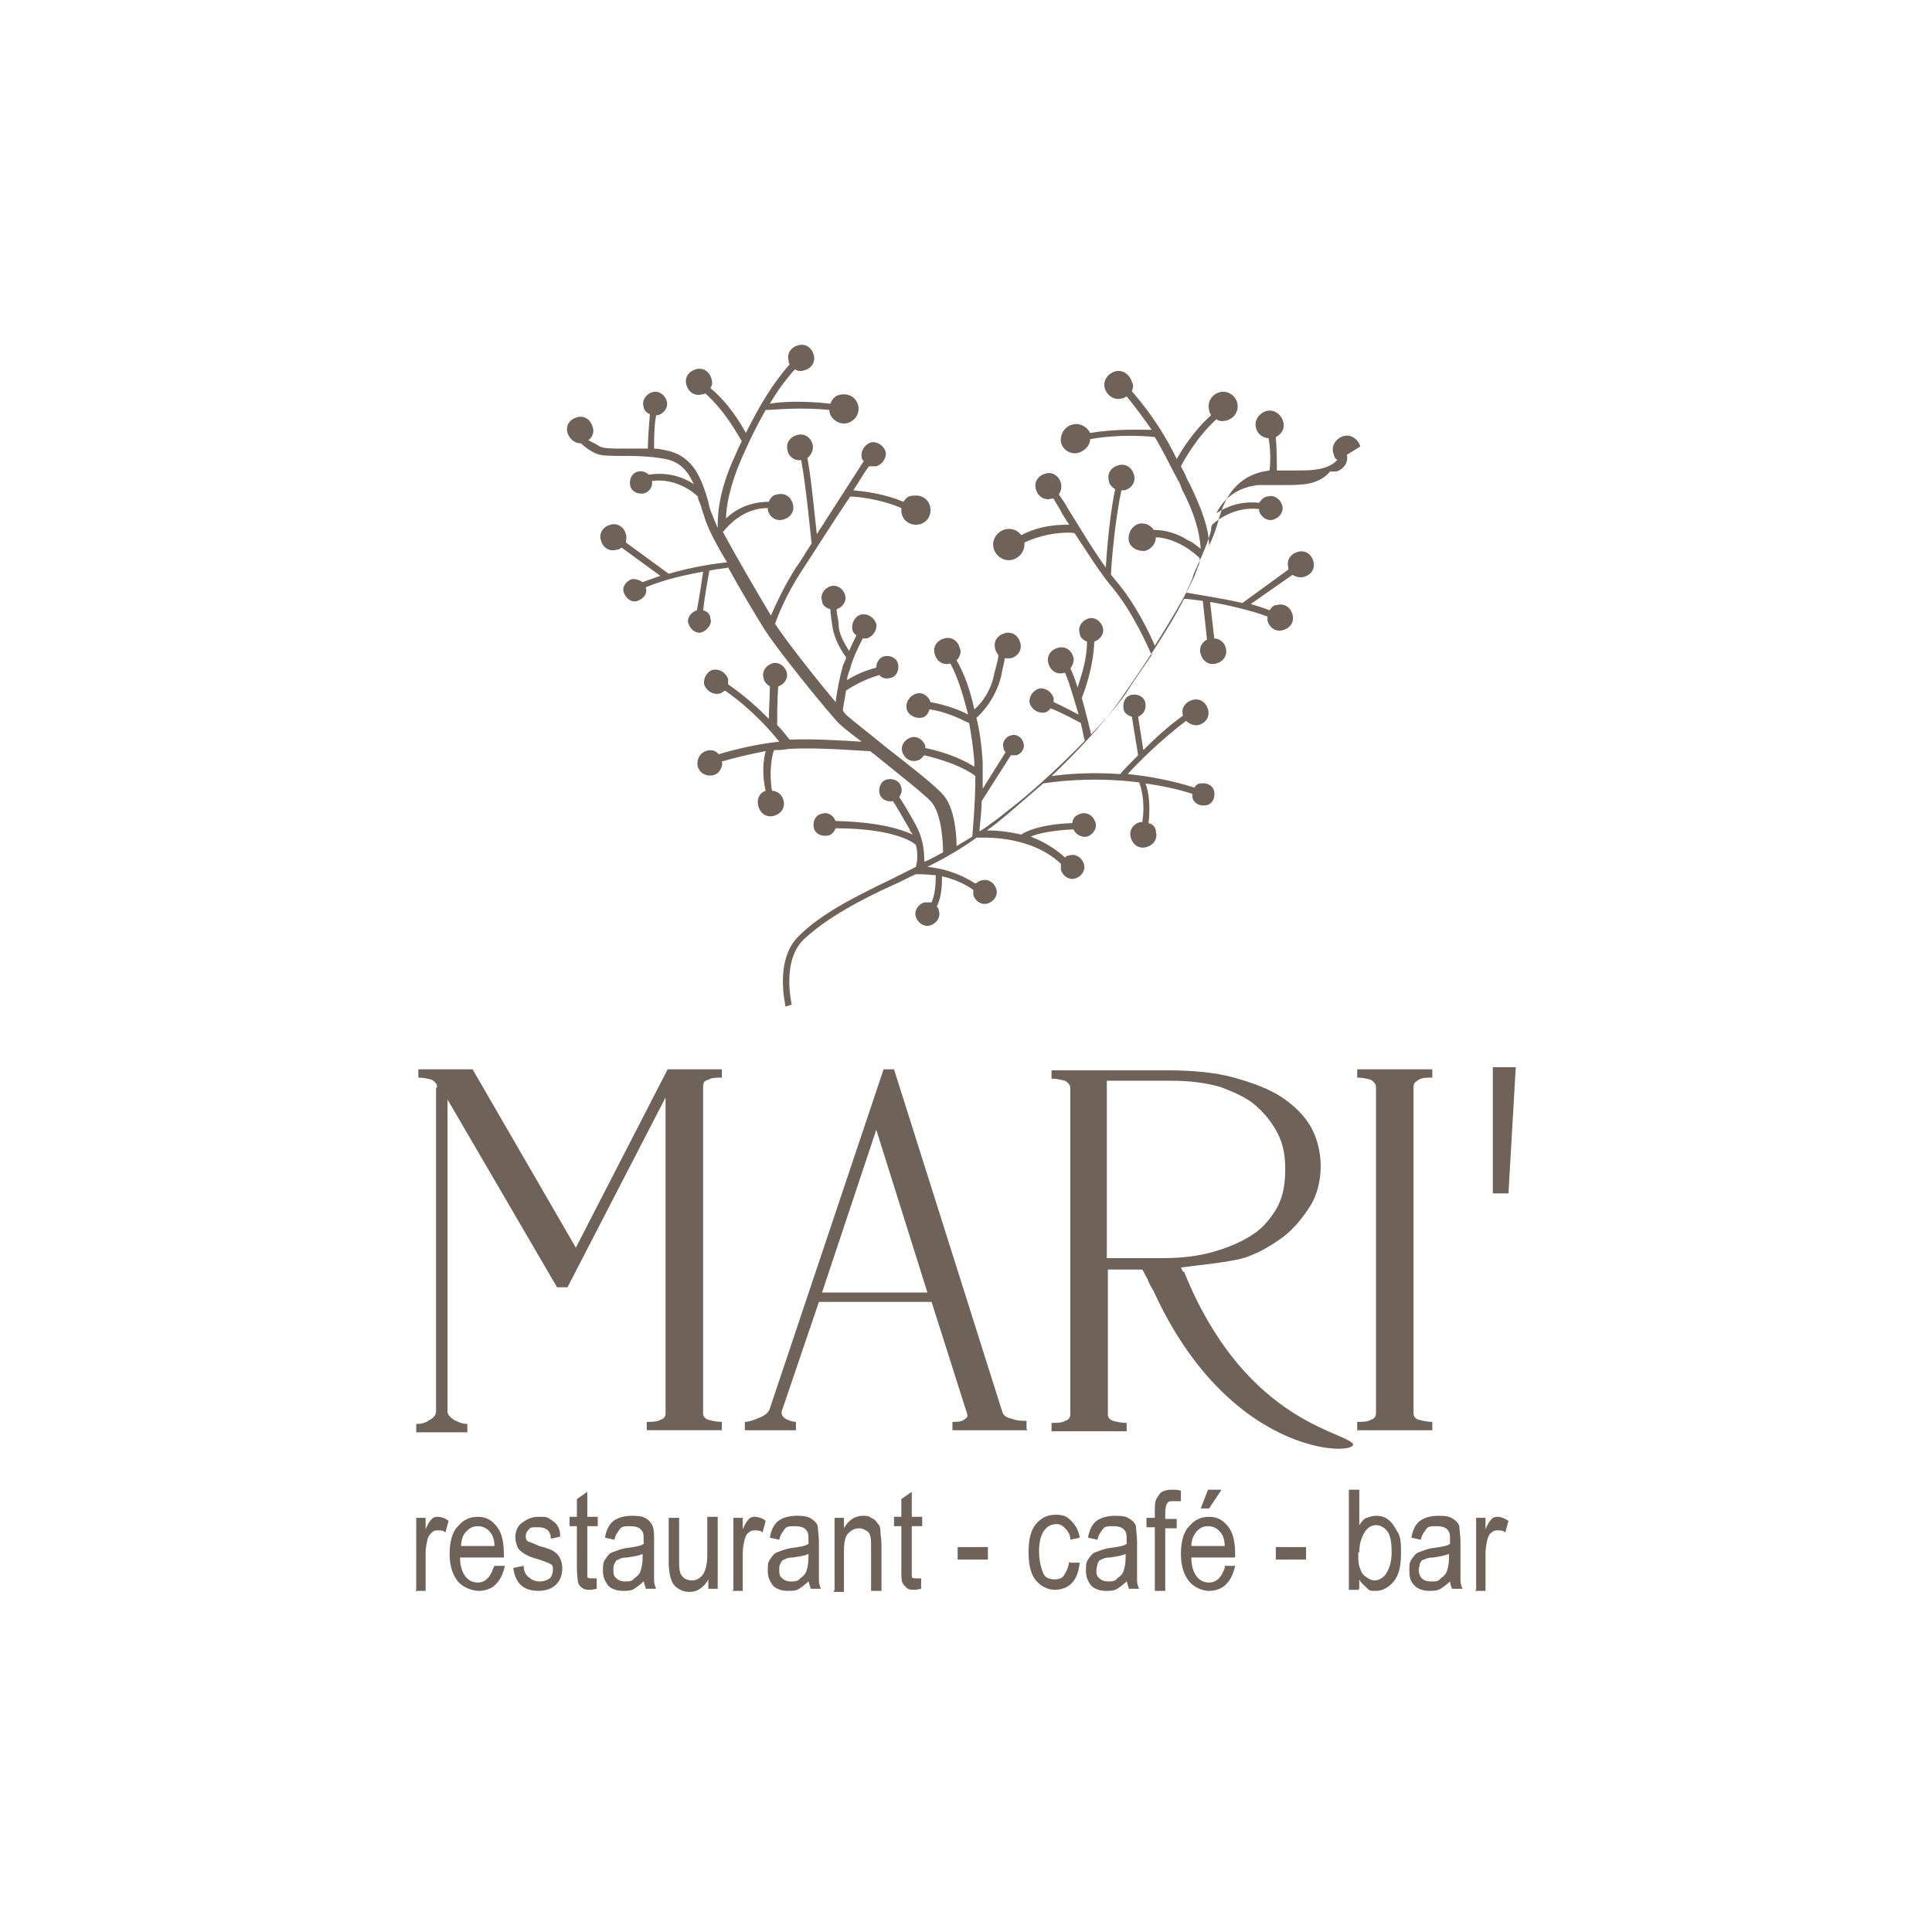 <?xml version="1.0" encoding="UTF-8"?> <svg xmlns="http://www.w3.org/2000/svg" xmlns:xlink="http://www.w3.org/1999/xlink" id="Ebene_2" version="1.1" viewBox="0 0 185.2 185.2"><defs><style> .st0 { fill: #6f6359; } </style></defs><g id="Ebene_1-2"><g><path class="st0" d="M130.4,42.8c-.2-.7-.9-1.2-1.6-1-.7.2-1.2.9-1,1.6s.2.5.4.7c-.9.9-2.2,1-3.8,1-.6,0-1.3,0-2,0,0-.7,0-2-.1-3.2.6-.3.9-.9.7-1.5-.2-.7-.9-1.2-1.6-1-.7.2-1.2.9-1,1.6.1.6.7,1,1.2,1,.2,1,.2,2.3.1,3.1-2.6.3-4.2,2-4.9,4.8-.2.7-.5,1.6-.9,2.4,0-1.6-.7-3.5-1.8-5.8-.1-.2-.3-.5-.4-.8-.1-.3-.3-.6-.5-1,.2-.4,1.5-2.8,3.4-4.5.3.2.6.2,1,.1.7-.2,1.2-.9,1-1.7-.2-.7-.9-1.2-1.7-1-.7.2-1.2.9-1,1.7,0,.2.1.3.2.5-1.6,1.4-2.8,3.3-3.3,4.2-.9-1.9-2.3-4.2-4.3-6.5.1-.3.2-.6,0-.9-.2-.7-.9-1.2-1.6-1s-1.2.9-1,1.6.9,1.2,1.6,1c.2,0,.3-.1.5-.2.9,1.1,1.7,2.2,2.4,3.2-1.1,0-3.5-.1-5.9.3-.3-.6-1-1-1.7-.8-.8.2-1.2,1-1.1,1.7.2.8,1,1.2,1.7,1,.6-.2,1.1-.7,1.1-1.3,2.7-.5,5.5-.3,6.2-.2.9,1.5,1.6,3,2.2,4.1.2.3.3.6.4.9,1.2,2.3,1.7,4.1,1.8,5.7-.3-.2-.7-.6-1.2-.8-1.1-.7-2.2-1-3.3-1-.3-.5-.9-.7-1.4-.6-.7.2-1.1.9-1,1.6s.9,1.1,1.6,1c.6-.2,1-.7,1-1.3,2.1.1,3.8,1.6,4.2,2,0,.3,0,.6-.2.9-.4,1.4-2.2,4.5-4.1,7.5-.5-1.2-1.9-4.1-3.7-6.2-.2-.2-.3-.4-.5-.6,0-.8.4-5.4,1-8.1,0,0,.2,0,.3,0,.7-.2,1.1-.8.9-1.5s-.8-1.1-1.5-.9-1.1.8-.9,1.5c0,.3.3.6.6.8-.5,2.3-.8,5.8-.9,7.5-1.3-1.8-2.6-4-3.6-5.6-.3-.6-.7-1.1-.9-1.4.2-.3.3-.7.2-1.1-.2-.7-.8-1.1-1.5-.9-.7.2-1.1.8-.9,1.5s.8,1.1,1.5.9c0,0,.1,0,.2,0,.2.4.5.8.8,1.4.2.3.4.7.7,1.1-.9,0-2.7,0-4.6,1-.3-.4-.7-.6-1.2-.6-.8,0-1.5.7-1.5,1.5s.7,1.5,1.5,1.5,1.5-.7,1.5-1.5,0-.1,0-.2c2.2-1,4.2-1,4.8-.9,1.2,1.8,2.5,3.9,3.7,5.3,1.9,2.3,3.4,5.7,3.7,6.4-.9,1.3-1.8,2.6-2.5,3.7-.9,1.3-2.1,2.6-3.3,3.9-.2-.8-.5-2.1-.9-3.5.2-.5,1.1-2.8,1.2-5.4h0c.6-.2,1-.8.8-1.4s-.8-1-1.4-.8-1,.8-.8,1.4c0,.4.4.7.7.8,0,1.8-.6,3.4-.9,4.4-.2-.6-.4-1.3-.7-1.8.2-.3.4-.7.3-1.1-.2-.7-.8-1.1-1.5-.9s-1.1.8-.9,1.5.8,1.1,1.5.9c0,0,0,0,.1,0,.5,1.2.9,2.7,1.3,4-.6-.3-1.5-.8-2.4-1.2,0-.1,0-.3,0-.4-.2-.6-.8-1-1.4-.9-.6.2-1,.8-.9,1.4.2.6.8,1,1.4.9.2,0,.5-.2.6-.4,1.3.5,2.5,1.2,2.9,1.4.2.8.3,1.5.4,1.7-2.8,2.9-5.8,5.5-7,6.4-1,.8-2,1.6-3.1,2.3,0-.6.2-1.7.2-2.9l2.8-4.4c.2,0,.3,0,.5,0,.5-.1.9-.7.7-1.2-.1-.5-.7-.9-1.2-.7-.5.1-.9.7-.7,1.2,0,.2.1.3.2.4l-2.2,3.5c0-.9,0-1.8,0-2.6-.1-1.6-.3-3-.6-4.2.5-.4,1.9-1.9,2.4-4.1.1-.7.3-1.2.3-1.6.2,0,.4,0,.6,0,.7-.2,1.1-.8.9-1.5s-.8-1.1-1.5-.9c-.7.2-1.1.8-.9,1.5,0,.2.2.4.3.6,0,.4-.2,1-.4,1.8-.3,1.7-1.3,2.9-1.9,3.4-.4-1.9-1-3.5-1.7-4.7.3-.3.5-.8.3-1.2-.2-.7-.8-1.1-1.5-.9-.7.2-1.1.8-.9,1.5s.8,1.1,1.5.9h0c.7,1.3,1.2,2.9,1.7,4.9-.7-.4-2-.9-3.6-1.2-.2-.6-.8-1-1.4-.8-.6.2-1,.8-.9,1.4s.8,1,1.4.9c.4,0,.7-.4.8-.8,2.1.3,3.6,1.3,3.8,1.3.2,1.1.4,2.4.5,3.7,0,.2,0,.3,0,.5-.8-.5-2.3-1.3-4.7-1.8,0,0,0-.1,0-.2-.2-.6-.8-1-1.4-.8s-1,.8-.8,1.4.8,1,1.4.8c.3,0,.5-.3.7-.5,3,.7,4.6,1.7,4.9,2,0,2.7-.3,5.7-.3,5.8h0c-.5.3-1,.6-1.5.9,0-1.1-.2-3.6-1.2-4.8-.7-.9-3.3-2.9-5.6-4.7-1.7-1.4-3.4-2.7-3.8-3.1,0,0-.2-.2-.3-.4,0-.3.2-1.1.3-1.9.3-.2,1.5-1,3.2-1.5.2.3.6.4,1,.3.6-.1.9-.7.8-1.3-.1-.6-.7-.9-1.3-.8-.5.1-.8.6-.8,1.1-1.2.3-2.2.8-2.8,1.2,0-.4.2-.8.3-1.1.2-.9.8-2.1,1.2-2.9.2,0,.3,0,.4,0,.6-.2,1-.8.9-1.4-.2-.6-.8-1-1.4-.9s-1,.8-.9,1.4c0,.2.2.5.4.6-.2.4-.5,1-.7,1.5-.3-.5-.9-1.4-1-2.3,0-.7-.2-1.2-.2-1.7.6-.2,1-.8.8-1.4-.2-.6-.8-1-1.4-.8-.6.2-1,.8-.8,1.4,0,.4.4.7.8.8,0,.4.1,1,.2,1.7.2,1.3,1,2.5,1.3,2.9,0,.3-.2.5-.3.8-.3,1.1-.6,2.6-.7,3.5-1.6-1.9-4.7-5.8-5.8-7.5.2-.6,1-2.7,2.5-5,1-1.5,3-4.7,4.7-7.2.6,0,2.8.2,4.9,1.1v.2c0,.8.6,1.4,1.4,1.4s1.4-.6,1.4-1.4-.6-1.4-1.4-1.4-.9.2-1.2.6c-1.9-.8-3.8-1-4.8-1.1.6-.9,1.1-1.8,1.5-2.3.2,0,.4,0,.7,0,.6-.2,1-.8.9-1.4-.2-.6-.8-1-1.4-.9-.6.2-1,.8-.9,1.4,0,.2.1.3.2.4-.9,1.4-2.9,4.5-4.5,7-.2-1.7-.5-5.1-.9-7.3.4-.3.6-.8.5-1.3-.2-.7-.8-1.1-1.5-.9s-1.1.8-.9,1.5c.1.6.7,1,1.3.9.5,2.7.9,7.2,1,8-.6.9-1.1,1.8-1.5,2.3-1.2,1.9-2,3.7-2.4,4.6-1.2-2-3.3-5.6-4.6-8,.4-.5,1.9-2.3,4.3-2.3,0,0,0,.1,0,.2.2.7.8,1.1,1.5.9s1.1-.8.9-1.5-.8-1.1-1.5-.9c-.4,0-.7.4-.8.7-1.9,0-3.3.8-4.1,1.6,0-1,.3-3.1,1.6-6,.8-1.8,1.5-3.2,2.2-4.4.7,0,3.3-.3,6.1,0,0,.7.7,1.3,1.4,1.3s1.4-.6,1.4-1.4-.6-1.4-1.4-1.4-1.1.4-1.3.9c-2.5-.3-4.8-.2-5.8,0,.7-1.2,1.5-2.3,2.4-3.3.3.2.6.2.9.1.7-.2,1.1-.8.9-1.5s-.8-1.1-1.5-.9-1.1.8-.9,1.5c0,.1,0,.2.1.3-1.7,2-2.8,3.8-4.2,6.6-.5-.9-1.6-2.8-3.4-4.3.2-.3.2-.6.1-.9-.2-.7-.8-1.1-1.5-.9s-1.1.8-.9,1.5.8,1.1,1.5.9c.1,0,.2,0,.3-.1,2,1.8,3.2,4.1,3.5,4.6-.2.4-.4.8-.6,1.3-1.8,3.8-1.7,6.3-1.7,7-.2-.5-.4-.9-.5-1.2-.2-.4-.3-.8-.4-1.3-.6-2-1.3-4.3-3.9-4.9-.5-.1-.9-.2-1.3-.2,0-.8,0-2.2.2-3.2,0,0,.1,0,.2,0,.6-.2,1-.8.8-1.4-.2-.6-.8-1-1.4-.8s-1,.8-.8,1.4c0,.3.3.6.6.7-.1,1.1-.2,2.6-.2,3.3-.9,0-1.8,0-2.5,0-.9,0-1.7,0-2.1-.2-.3-.2-.7-.4-1.1-.6.4-.3.6-.8.4-1.3-.2-.7-.8-1.1-1.5-.9-.7.2-1.1.8-.9,1.5.2.6.7,1,1.3,1,.3.3.8.7,1.5,1,.5.2,1.3.2,2.3.2,1.2,0,2.7,0,4.3.3,1.5.3,2.2,1.3,2.7,2.4-.9-.6-2.4-1.2-4.3-.9-.2-.2-.6-.4-1-.3-.6.1-.9.7-.8,1.3s.7.9,1.3.8c.5-.1.9-.6.8-1.2,2.4-.3,4.1,1.2,4.4,1.5,0,.3.2.6.3.9.1.5.3.9.4,1.3.3.9,1.1,2.5,2.1,4.1-1,.1-3.2.4-5.6,1.1l-4.1-3c0-.2.1-.5,0-.8-.2-.7-.8-1.1-1.5-.9-.7.2-1.1.8-.9,1.5.2.7.8,1.1,1.5.9.2,0,.3-.1.5-.2l3.7,2.7c-.6.2-1.1.4-1.7.6-.3-.2-.6-.3-1-.3-.6.2-1,.8-.8,1.3.2.6.8,1,1.3.8.6-.2,1-.7.8-1.3,1.9-.8,3.9-1.2,5.5-1.5-.1.7-.3,2.1-.6,3.7h0c-.6.2-1,.8-.8,1.3.2.6.8,1,1.3.8s1-.8.8-1.3c0-.4-.3-.7-.7-.8.2-1.7.5-3.2.6-3.8.9-.2,1.5-.2,1.8-.3,1.2,2.2,2.6,4.5,3.4,5.8,1.3,2.1,5.9,7.7,6.9,8.8.3.4,1.3,1.2,2.5,2.1-1.6-.1-4.6-.3-6.9-.2-.2-.2-.6-.8-1.2-1.4,0-.5,0-2.4.1-3.7,0,0,0,0,0,0,.6-.2,1-.8.8-1.4-.2-.6-.8-1-1.4-.8-.6.2-1,.8-.8,1.4,0,.3.3.6.6.8,0,1-.1,2.3-.1,3.1-1-1-2.3-2.2-3.9-3.3,0-.2,0-.3,0-.5-.2-.6-.8-1-1.4-.9s-1,.8-.9,1.4c.2.6.8,1,1.4.9.2,0,.4-.2.6-.3,2.6,1.8,4.5,4,5.2,4.9-2.1.2-4.5.8-5.8,1.2-.4-.5-1.1-.5-1.6-.1-.5.4-.6,1.2-.2,1.7.4.5,1.2.6,1.7.2.3-.3.5-.7.4-1.1,1-.3,2.6-.7,4.2-1-.2.7-.4,2.2,0,3.8-.6.2-.9.8-.7,1.5.2.7.8,1.1,1.5.9s1.1-.8.9-1.5c-.1-.5-.6-.9-1.1-.9-.3-1.8,0-3.4.2-3.9.4,0,.9,0,1.3-.1,2.9-.2,7.2.2,7.9.2.1.1.3.2.4.3,2.2,1.8,4.8,3.8,5.5,4.6,1,1.2,1.1,4,1.1,4.8-.6.3-1.2.7-1.8.9,0-.7,0-2-.8-3.5-.6-1.1-1.2-2.1-1.6-2.7.2-.3.3-.6.2-.9-.1-.6-.7-.9-1.3-.8-.6.1-.9.7-.8,1.3s.7.9,1.3.8c0,0,0,0,0,0,.4.6.9,1.5,1.6,2.7,0,.2.2.3.3.5-1.1-.5-3.2-1.2-7.4-1.3-.2-.5-.7-.9-1.3-.7-.6.1-.9.7-.8,1.3.1.6.7.9,1.3.8.4,0,.7-.4.8-.7,5.5,0,7.4,1.3,7.7,1.6.3,1.2,0,2,0,2.1-.8.4-1.6.8-2.4,1.2-3.1,1.5-6.6,3.2-8.8,5.4-2.4,2.3-1.3,6.6-1.3,6.8l.6-.2s-1-4.1,1.1-6.2c2.2-2.1,5.6-3.9,8.7-5.3.7-.3,1.4-.7,2.1-1,.2,0,.9,0,1.9.1,0,.5,0,1.7-.4,2.6-.2,0-.4,0-.7,0-.6.2-1,.8-.8,1.4s.8,1,1.4.8c.6-.2,1-.8.8-1.4,0-.2-.1-.3-.2-.4.5-1,.5-2.2.5-2.9.9.2,2,.6,3,1.3,0,.2,0,.3,0,.5.2.6.8,1,1.4.8s1-.8.8-1.4-.8-1-1.4-.8c-.2,0-.4.2-.6.3-1.7-1.1-3.4-1.5-4.6-1.6,1.6-.8,3.2-1.7,4.7-2.8.6,0,5.1-.3,8.1,2.5,0,.2,0,.4,0,.6.2.6.8,1,1.4.8s1-.8.8-1.4-.8-1-1.4-.8c-.2,0-.3.1-.4.2-1-.9-2.2-1.6-3.3-2,.7-.3,2-.6,4.1-.7.2.5.8.8,1.3.7.6-.2,1-.8.8-1.4-.2-.6-.8-1-1.4-.8-.4.1-.8.4-.8.9-3,.1-4.5.8-4.9,1.1-1.3-.3-2.4-.4-3.3-.4.6-.4,1.2-.9,1.8-1.4.7-.6,2-1.7,3.6-3.1.6-.1,4.5-.7,9.2-.1.2.5.6,1.9.3,3.8,0,0-.2,0-.2,0-.7.2-1.1.8-.9,1.5s.8,1.1,1.5.9,1.1-.8.9-1.5c0-.4-.3-.7-.7-.8.2-1.7,0-3.1-.3-3.8,1.4.2,3,.5,4.5,1,0,0,0,.2,0,.3.1.6.7.9,1.3.8s.9-.7.8-1.3-.7-.9-1.3-.8c-.3,0-.5.2-.6.4-2.2-.7-4.4-1.1-6.4-1.3.9-1,3.2-3.3,5.6-5.1.3.3.8.5,1.2.4.7-.2,1.1-.8.9-1.5s-.8-1.1-1.5-.9c-.7.2-1.1.8-.9,1.5-1.4,1-2.7,2.2-3.8,3.3l-.5-3.2c.5-.2.8-.7.7-1.3-.1-.6-.7-.9-1.3-.8s-.9.7-.8,1.3c0,.4.4.7.8.8l.6,3.7c-.8.8-1.5,1.5-1.7,1.8-2.9-.2-5.3,0-6.6.2,2.2-2.1,4.7-4.7,6.5-7.2,1.8-2.6,4.7-6.8,6.2-9.8.3,0,1,.1,1.8.2l.4,3.7c-.5.3-.8.8-.6,1.4.2.7.8,1.1,1.5.9.7-.2,1.1-.8.9-1.5-.1-.5-.6-.9-1.1-.9l-.4-3.5c1.7.3,3.9.8,5.5,1.4,0,.1,0,.3,0,.4.2.7.8,1.1,1.5.9.7-.2,1.1-.8.9-1.5-.2-.7-.8-1.1-1.5-.9-.3,0-.5.2-.7.5-.5-.2-1.1-.4-1.8-.6l4-2.8c.3.2.7.3,1.1.2.7-.2,1.1-.8.9-1.5s-.8-1.1-1.5-.9c-.7.2-1.1.8-.9,1.5,0,0,0,.1,0,.2l-4.4,3.2c-2.2-.5-4.4-.8-5.4-1,.3-.7.6-1.2.7-1.7.1-.3,1.4-2.9,1.7-4.3,0-.2,0-.3.1-.5.3-.3,2.1-1.8,4.5-1.5,0,0,0,.1,0,.2.2.6.8,1,1.4.8s1-.8.8-1.4c-.2-.6-.8-1-1.4-.8-.3,0-.6.3-.8.6-1.8-.2-3.2.4-4.1,1,.8-1.6,2.2-2.5,4-2.7.8,0,1.7,0,2.4,0,1.8,0,3.4,0,4.5-1.3.2,0,.4,0,.6,0,.7-.2,1.2-.9,1-1.6h0Z"></path><g><path class="st0" d="M39.9,152.4v-6.9h.9v1.1c.2-.5.4-.8.6-1s.4-.2.6-.2.7.1,1,.4l-.3,1.1c-.2-.2-.5-.2-.7-.2s-.4,0-.6.2-.3.3-.4.6c-.1.4-.2.9-.2,1.4v3.6h-1,0Z"></path><path class="st0" d="M47.4,150.1h1c-.2.9-.5,1.4-.9,1.8s-1,.6-1.6.6-1.5-.3-2-.9-.8-1.5-.8-2.6.2-2.1.8-2.7c.5-.6,1.1-.9,1.9-.9s1.3.3,1.8.9.7,1.5.7,2.7v.3h-4.2c0,.8.2,1.4.5,1.8s.7.6,1.2.6c.7,0,1.2-.5,1.5-1.4h0ZM44.2,148.2h3.2c0-.6-.2-1.1-.4-1.3-.3-.4-.7-.6-1.2-.6s-.8.2-1.1.5-.5.8-.5,1.4h0Z"></path><path class="st0" d="M49.2,150.3l1-.2c0,.5.2.9.5,1.1.2.2.6.4,1,.4s.7-.1,1-.3c.2-.2.3-.5.3-.8s0-.5-.3-.6c-.1-.1-.5-.2-1-.4-.8-.2-1.2-.4-1.5-.6s-.5-.4-.6-.6c-.1-.3-.2-.6-.2-.9,0-.6.2-1.1.6-1.4s.9-.6,1.6-.6.8,0,1.1.2.6.4.7.6c.2.3.3.6.3,1.1l-.9.2c0-.8-.5-1.1-1.2-1.1s-.7,0-.9.2-.3.4-.3.6,0,.5.3.6c.1,0,.5.2,1,.4.8.2,1.3.4,1.5.6.2.1.4.4.5.6s.2.6.2.9c0,.7-.2,1.2-.6,1.6s-1,.6-1.7.6c-1.4,0-2.2-.7-2.4-2.2h0Z"></path><path class="st0" d="M57.2,151.3v1c-.1,0-.4.1-.6.1-.3,0-.6,0-.8-.2-.2-.1-.3-.3-.4-.5,0-.2-.1-.7-.1-1.4v-4h-.7v-.9h.7v-1.7l1-.7v2.4h1v.9h-1v4.1c0,.4,0,.6,0,.7,0,.2.2.2.5.2s.2,0,.4,0h0Z"></path><path class="st0" d="M61.8,151.5c-.3.3-.7.6-1,.8-.3.2-.7.2-1.1.2-.6,0-1.1-.2-1.4-.5-.3-.4-.5-.8-.5-1.4s0-.8.2-1.1.4-.6.7-.7.7-.3,1.3-.4c.8-.1,1.4-.2,1.7-.4v-.3c0-.5,0-.8-.2-1-.2-.3-.6-.4-1.1-.4s-.8,0-1,.3-.4.5-.5,1l-.9-.2c.1-.7.4-1.3.8-1.6s1-.5,1.8-.5,1.1.1,1.4.3.5.5.6.8.1.8.1,1.4v1.6c0,1.1,0,1.8,0,2.1,0,.3.1.6.2.8h-1c0-.2-.2-.5-.2-.9h0ZM61.7,148.9c-.3.2-.9.3-1.6.4-.4,0-.7.1-.8.2-.2,0-.3.2-.4.4s-.1.4-.1.6c0,.3,0,.6.3.8.2.2.5.3.8.3s.7,0,.9-.3c.3-.2.5-.4.6-.7.1-.3.2-.7.2-1.3v-.4h0Z"></path><path class="st0" d="M67.9,152.4v-1c-.2.4-.5.7-.8.9-.3.2-.6.3-1,.3s-.8-.1-1.2-.4-.5-.6-.6-.9-.2-.9-.2-1.5v-4.3h1v3.8c0,.7,0,1.2.1,1.4,0,.2.2.4.4.6.2.1.4.2.7.2.5,0,.8-.2,1.1-.6.2-.3.4-.9.4-1.8v-3.7h1v6.9h-.9,0Z"></path><path class="st0" d="M70.3,152.4v-6.9h.9v1.1c.2-.5.4-.8.6-1,.2-.2.4-.2.6-.2s.7.1,1,.4l-.3,1.1c-.2-.2-.5-.2-.7-.2s-.4,0-.6.2c-.2.1-.3.3-.4.6-.1.4-.2.9-.2,1.4v3.6h-1,0Z"></path><path class="st0" d="M77.6,151.5c-.3.3-.7.6-1,.8-.3.2-.7.2-1.1.2-.6,0-1.1-.2-1.4-.5-.3-.4-.5-.8-.5-1.4s0-.8.2-1.1.4-.6.7-.7.7-.3,1.3-.4c.8-.1,1.4-.2,1.7-.4v-.3c0-.5,0-.8-.2-1-.2-.3-.6-.4-1.1-.4s-.8,0-1,.3-.4.5-.5,1l-.9-.2c.1-.7.4-1.3.8-1.6.4-.3,1-.5,1.8-.5s1.1.1,1.4.3.6.5.6.8.1.8.1,1.4v1.6c0,1.1,0,1.8,0,2.1,0,.3.1.6.2.8h-1c0-.2-.2-.5-.2-.9h0ZM77.6,148.9c-.3.2-.9.3-1.6.4-.4,0-.7.1-.8.2-.2,0-.3.2-.4.4s-.1.4-.1.6c0,.3,0,.6.3.8.2.2.5.3.8.3s.7,0,.9-.3c.3-.2.5-.4.6-.7.1-.3.2-.7.2-1.3v-.4h0Z"></path><path class="st0" d="M80,152.4v-6.9h.9v1c.2-.4.5-.7.8-.9s.7-.3,1-.3.6,0,.8.2c.3.1.5.3.6.5.2.2.3.4.3.8,0,.3.1.8.1,1.4v4.3h-1v-4.2c0-.5,0-.9-.1-1.1,0-.2-.2-.4-.4-.5-.2-.1-.4-.2-.6-.2-.5,0-.8.2-1.1.5-.3.3-.4.9-.4,1.8v3.8h-1,0Z"></path><path class="st0" d="M88.3,151.3v1c-.1,0-.4.1-.6.1-.3,0-.6,0-.8-.2s-.3-.3-.4-.5-.1-.7-.1-1.4v-4h-.7v-.9h.7v-1.7l1-.7v2.4h1v.9h-1v4.1c0,.4,0,.6,0,.7,0,.2.2.2.5.2s.2,0,.4,0h0Z"></path><path class="st0" d="M91.8,149.5v-1.2h2.9v1.2h-2.9Z"></path><path class="st0" d="M102.6,149.8h.9c-.1,1-.4,1.6-.8,2s-1,.6-1.6.6-1.3-.3-1.8-.9-.7-1.5-.7-2.7.2-2.1.7-2.7c.5-.6,1.1-.9,1.9-.9s1.1.2,1.5.6c.4.4.7.9.8,1.6l-.9.2c0-.5-.2-.8-.5-1.1s-.5-.4-.8-.4c-.5,0-.9.2-1.2.6s-.5,1.1-.5,2,.2,1.6.4,2.1.7.6,1.1.6.7-.1.9-.4.4-.7.5-1.3h0Z"></path><path class="st0" d="M108.1,151.5c-.3.3-.7.6-1,.8-.3.2-.7.2-1.1.2-.6,0-1.1-.2-1.4-.5-.3-.4-.5-.8-.5-1.4s0-.8.2-1.1.4-.6.7-.7.7-.3,1.3-.4c.8-.1,1.4-.2,1.7-.4v-.3c0-.5,0-.8-.2-1-.2-.3-.6-.4-1.1-.4s-.8,0-1,.3-.4.5-.5,1l-.9-.2c.1-.7.4-1.3.8-1.6.4-.3,1-.5,1.8-.5s1.1.1,1.4.3c.3.2.6.5.6.8s.1.8.1,1.4v1.6c0,1.1,0,1.8,0,2.1,0,.3.1.6.2.8h-1c0-.2-.2-.5-.2-.9h0ZM108,148.9c-.3.2-.9.3-1.6.4-.4,0-.7.1-.8.2-.2,0-.3.2-.4.4,0,.2-.1.4-.1.6,0,.3,0,.6.3.8.2.2.5.3.8.3s.7,0,.9-.3c.3-.2.5-.4.6-.7.1-.3.2-.7.2-1.3v-.4h0Z"></path><path class="st0" d="M110.7,152.4v-6h-.8v-.9h.8v-.7c0-.5,0-.9.2-1.2s.3-.5.5-.6c.2-.1.5-.2.9-.2s.6,0,.9.1v1c-.3,0-.5,0-.7,0-.3,0-.5,0-.6.2-.1.1-.2.4-.2.9v.6h1.1v.9h-1.1v6h-1,0Z"></path><path class="st0" d="M117.4,150.1h1c-.2.9-.5,1.4-.9,1.8s-1,.6-1.6.6-1.4-.3-1.9-.9-.8-1.5-.8-2.6.2-2.1.8-2.7c.5-.6,1.1-.9,1.9-.9s1.3.3,1.8.9.7,1.5.7,2.7v.3h-4.2c0,.8.2,1.4.5,1.8s.7.6,1.2.6c.7,0,1.2-.5,1.5-1.4h0ZM114.2,148.2h3.2c0-.6-.2-1.1-.4-1.3-.3-.4-.7-.6-1.2-.6s-.8.2-1.1.5c-.3.4-.5.8-.5,1.4h0ZM115.1,144.6l.7-1.8h1.3l-1.2,1.8h-.8Z"></path><path class="st0" d="M122.3,149.5v-1.2h2.9v1.2h-2.9Z"></path><path class="st0" d="M130.2,152.4h-.9v-9.6h1v3.4c.2-.3.4-.6.7-.7.3-.1.6-.2.9-.2.4,0,.9.1,1.2.4.4.3.6.7.9,1.2s.3,1.2.3,2c0,1.2-.2,2.1-.7,2.7-.5.6-1.1.9-1.7.9s-.6,0-.9-.3-.5-.4-.7-.8v.9h0ZM130.2,148.8c0,.7,0,1.2.2,1.6.1.4.3.6.6.8s.5.3.8.3.8-.2,1.1-.7.5-1.1.5-2-.1-1.6-.4-2c-.3-.4-.7-.6-1.1-.6s-.8.2-1.1.7-.5,1.1-.5,1.9h0Z"></path><path class="st0" d="M139.1,151.5c-.3.3-.7.6-1,.8-.4.2-.7.2-1.1.2-.6,0-1.1-.2-1.4-.5-.4-.4-.5-.8-.5-1.4s0-.8.2-1.1.4-.6.7-.7.7-.3,1.3-.4c.8-.1,1.4-.2,1.7-.4v-.3c0-.5,0-.8-.2-1-.2-.3-.6-.4-1.1-.4s-.8,0-1,.3-.4.5-.5,1l-.9-.2c.1-.7.4-1.3.8-1.6s1-.5,1.8-.5,1.1.1,1.4.3.6.5.6.8.1.8.1,1.4v1.6c0,1.1,0,1.8,0,2.1,0,.3.1.6.2.8h-1c-.1-.2-.2-.5-.2-.9h0ZM139,148.9c-.4.2-.9.3-1.6.4-.4,0-.7.1-.9.2-.2,0-.3.2-.4.4,0,.2-.1.4-.1.6,0,.3.1.6.3.8.2.2.5.3.9.3s.7,0,.9-.3c.3-.2.5-.4.6-.7.1-.3.2-.7.2-1.3v-.4h0Z"></path><path class="st0" d="M141.5,152.4v-6.9h.9v1.1c.2-.5.4-.8.6-1,.2-.2.4-.2.6-.2s.6.1,1,.4l-.3,1.1c-.2-.2-.5-.2-.7-.2s-.4,0-.6.2c-.2.1-.3.3-.4.6-.1.4-.2.9-.2,1.4v3.6h-1,0Z"></path></g><g><path class="st0" d="M41.9,104.2c0-.3-.2-.5-.5-.7-.4-.1-.8-.2-1.3-.2v-.8h5.2l9.9,17.1,8.8-17.1h5.2v.8c-.5,0-1,0-1.3.2-.4.1-.5.3-.5.7v31.3c0,.3.2.5.5.6.4.1.8.2,1.3.2v.8h-7.2v-.8c.5,0,1,0,1.3-.2.4-.1.5-.4.5-.6v-30.3l-9.4,18.2h-1l-10.5-18v29.9c0,.3.2.5.6.8.4.2.8.4,1.3.4v.8h-4.9v-.8c.5,0,.9-.1,1.3-.4.4-.2.6-.5.6-.8v-31h0Z"></path><path class="st0" d="M98.5,137.1h-7.2v-.8c.4,0,.8,0,1.1-.2s.4-.3.3-.6l-3.4-10.7h-10.8l-3.5,10.3c-.2.4,0,.7.3.9.4.2.7.3,1,.3v.8h-4.9v-.8c.4,0,.9-.2,1.4-.4.5-.2.9-.5,1-.9l10.9-32.5h1l10.4,32.9c.1.3.4.5.9.6.5.2.9.2,1.4.2v.8h0ZM78.8,123.9h10.1l-4.9-15.6s-5.2,15.6-5.2,15.6Z"></path><path class="st0" d="M113.5,121.9c5.6,13.9,14.7,15.2,16.1,16.4s-11.4,2.1-19-14.5c-.3-.5-.5-.9-.6-1.2-.2-.3-.3-.6-.5-.9h-3.3v13.9c0,.3.2.5.5.6.4.1.8.2,1.3.2v.8h-7.2v-.8c.5,0,1,0,1.3-.2.4-.1.5-.4.5-.6v-31.3c0-.3-.2-.5-.5-.7-.4-.1-.8-.2-1.3-.2v-.8h11.1c2.4,0,4.6.2,6.4.7,1.8.5,3.4,1.1,4.6,1.9s2.2,1.8,2.8,2.9c.6,1.1.9,2.4.9,3.7s-.3,2.7-1,3.8-1.5,2.1-2.5,2.9c-1.1.8-2.2,1.5-3.6,2s-4.9.8-6.3,1c0,0,.2.4.2.4ZM106.1,103.6v17h5.5c1.7,0,3.3-.2,4.7-.6s2.6-.9,3.7-1.6,1.8-1.6,2.4-2.6c.6-1.1.8-2.3.8-3.7s-.2-2.4-.7-3.4c-.5-1-1.2-1.9-2.1-2.7-.9-.8-2.1-1.3-3.4-1.8-1.4-.4-2.9-.6-4.7-.6h-6.1ZM135.5,135.5c0,.3.2.5.5.6.4.1.8.2,1.3.2v.8h-7.2v-.8c.5,0,1,0,1.3-.2.4-.1.5-.4.5-.6v-31.3c0-.3-.2-.5-.5-.7-.4-.1-.8-.2-1.3-.2v-.8h7.2v.8c-.5,0-1,0-1.3.2s-.5.3-.5.7v31.3Z"></path><path class="st0" d="M143.1,114.4v-12.1h2.2l-.7,12.1h-1.5Z"></path></g></g></g></svg> 